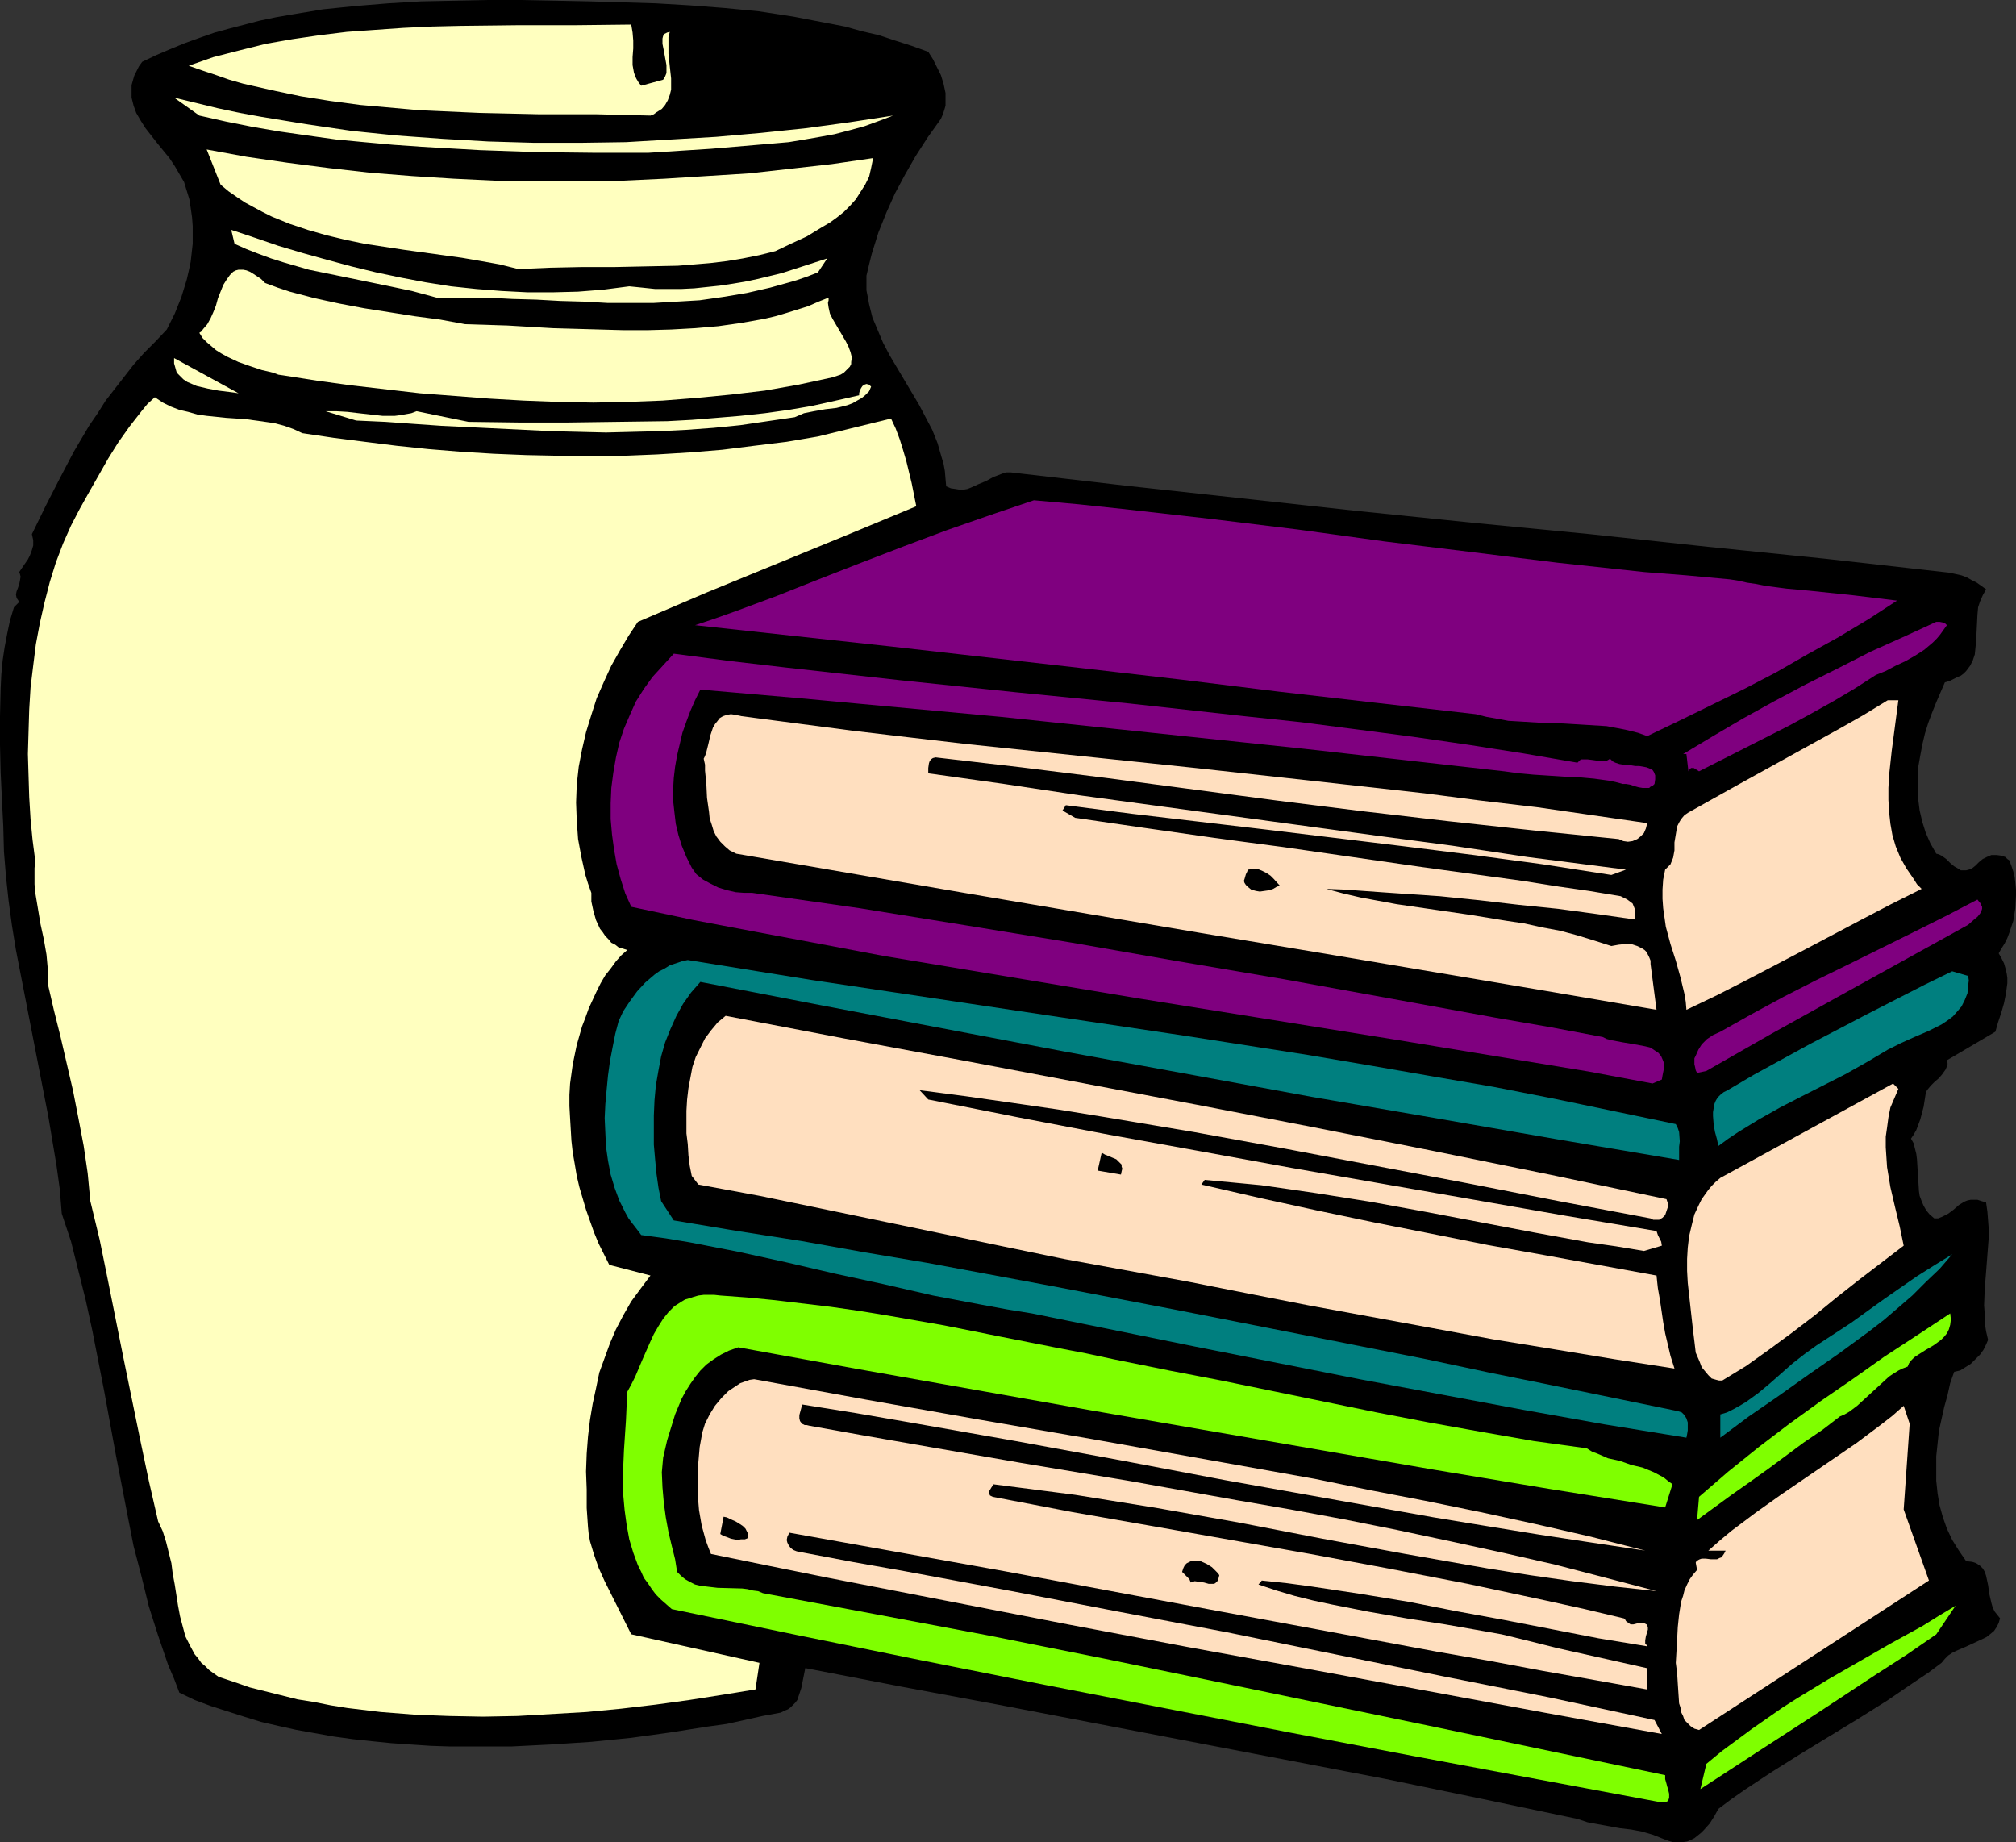 <?xml version="1.0" encoding="UTF-8" standalone="no"?>
<svg
   version="1.0"
   width="129.724mm"
   height="118.532mm"
   id="svg29"
   sodipodi:docname="Vase &amp; Books.wmf"
   xmlns:inkscape="http://www.inkscape.org/namespaces/inkscape"
   xmlns:sodipodi="http://sodipodi.sourceforge.net/DTD/sodipodi-0.dtd"
   xmlns="http://www.w3.org/2000/svg"
   xmlns:svg="http://www.w3.org/2000/svg">
  <rect width="100%" height="100%" fill="#333333" stroke="none"/>
  <sodipodi:namedview
     id="namedview29"
     pagecolor="#ffffff"
     bordercolor="#000000"
     borderopacity="0.25"
     inkscape:showpageshadow="2"
     inkscape:pageopacity="0.0"
     inkscape:pagecheckerboard="0"
     inkscape:deskcolor="#d1d1d1"
     inkscape:document-units="mm" />
  <defs
     id="defs1">
    <pattern
       id="WMFhbasepattern"
       patternUnits="userSpaceOnUse"
       width="6"
       height="6"
       x="0"
       y="0" />
  </defs>
  <path
     style="fill:#000000;fill-opacity:1;fill-rule:evenodd;stroke:none"
     d="m 225.755,12.601 1.131,1.777 0.97,1.939 0.97,1.939 0.646,2.1 0.485,2.262 v 0.969 1.131 0.969 l -0.323,1.131 -0.323,0.969 -0.485,1.131 -3.232,4.524 -2.909,4.524 -2.586,4.524 -2.424,4.524 -2.101,4.685 -1.939,4.847 -1.616,5.17 -0.646,2.585 -0.646,2.746 v 1.777 1.777 l 0.323,1.616 0.323,1.777 0.808,3.231 1.293,3.07 1.293,3.07 1.616,3.07 3.555,5.978 3.555,5.978 1.616,3.07 1.616,3.07 1.293,3.231 0.97,3.393 0.485,1.616 0.323,1.777 0.162,1.939 0.162,1.777 1.131,0.485 1.131,0.162 0.97,0.162 h 0.97 l 0.97,-0.162 0.808,-0.323 1.778,-0.808 1.939,-0.808 1.778,-0.969 2.101,-0.808 0.97,-0.323 h 1.131 l 27.957,3.231 28.118,3.07 28.118,3.07 28.442,2.908 28.28,2.746 28.603,3.07 28.603,2.908 28.765,3.231 1.454,0.162 1.454,0.323 1.454,0.323 1.293,0.485 1.131,0.646 1.293,0.646 1.131,0.808 1.131,0.808 -0.808,1.454 -0.646,1.454 -0.485,1.454 -0.162,1.777 -0.162,3.231 -0.162,3.231 -0.162,1.616 -0.162,1.616 -0.485,1.454 -0.646,1.292 -0.97,1.292 -0.646,0.646 -0.646,0.485 -0.808,0.323 -0.97,0.485 -0.97,0.485 -1.131,0.323 -2.101,4.847 -0.97,2.423 -0.97,2.585 -0.808,2.585 -0.646,2.746 -0.485,2.585 -0.485,2.746 -0.162,2.746 v 2.585 l 0.162,2.746 0.323,2.585 0.646,2.746 0.808,2.585 1.131,2.585 1.454,2.585 0.646,0.162 0.646,0.323 1.131,0.808 0.97,0.969 0.97,0.808 1.131,0.646 0.485,0.323 h 0.646 0.646 l 0.646,-0.162 0.808,-0.323 0.808,-0.646 0.808,-0.808 0.97,-0.808 0.97,-0.485 1.131,-0.485 h 1.293 l 1.131,0.162 0.97,0.323 0.485,0.485 0.485,0.323 0.485,1.292 0.485,1.454 0.323,1.292 0.162,1.454 0.162,1.616 v 1.454 l -0.162,3.07 -0.485,3.07 -0.485,1.454 -0.485,1.454 -0.485,1.292 -0.646,1.292 -0.808,1.292 -0.646,1.131 0.646,1.131 0.646,1.292 0.323,1.131 0.323,1.292 0.162,1.131 v 1.292 l -0.323,2.423 -0.485,2.423 -0.646,2.262 -0.808,2.423 -0.646,2.262 -11.797,6.947 0.162,0.646 v 0.485 l -0.485,1.131 -0.808,1.131 -0.808,0.969 -0.97,0.808 -0.97,0.969 -0.808,0.969 -0.323,0.485 -0.162,0.646 -0.485,3.07 -0.808,3.07 -0.485,1.292 -0.485,1.292 -0.646,1.131 -0.646,0.969 0.646,1.131 0.323,1.292 0.323,1.292 0.162,1.292 0.162,2.585 0.162,2.585 0.162,2.585 0.162,1.131 0.485,1.292 0.485,1.131 0.646,1.131 0.808,0.969 1.131,0.969 h 0.97 l 0.808,-0.323 1.616,-0.808 1.293,-0.969 1.293,-1.131 1.293,-0.808 0.808,-0.323 0.808,-0.162 h 0.646 0.97 l 0.97,0.323 1.131,0.323 0.323,2.262 0.162,2.1 0.162,2.1 v 2.1 l -0.323,4.2 -0.323,4.2 -0.323,4.039 -0.162,4.039 0.162,2.1 v 2.1 l 0.323,2.1 0.485,2.1 -0.485,1.131 -0.646,1.292 -0.808,1.131 -1.131,1.131 -1.131,1.131 -1.293,0.808 -1.293,0.808 -1.454,0.323 -0.97,2.746 -0.646,2.908 -0.808,2.908 -0.646,2.908 -0.646,2.908 -0.323,3.07 -0.323,3.07 v 3.07 2.908 l 0.323,3.07 0.485,2.908 0.808,2.908 0.97,2.746 1.293,2.746 1.616,2.585 1.778,2.585 1.454,0.162 0.97,0.323 0.97,0.646 0.646,0.646 0.485,0.808 0.323,0.969 0.485,2.262 0.323,2.262 0.485,2.1 0.323,1.131 0.485,0.969 0.646,0.808 0.646,0.808 -0.323,1.131 -0.485,0.969 -0.646,0.969 -0.97,0.808 -0.808,0.646 -0.97,0.485 -2.101,0.969 -2.101,0.969 -2.262,0.969 -0.97,0.485 -0.97,0.646 -0.808,0.808 -0.808,0.969 -3.232,2.423 -3.394,2.262 -6.626,4.524 -6.949,4.362 -14.059,8.563 -6.949,4.362 -6.626,4.362 -3.232,2.262 -3.232,2.423 -0.97,1.777 -1.131,1.777 -1.454,1.616 -0.646,0.646 -0.808,0.646 -0.808,0.646 -0.97,0.485 -0.808,0.323 -1.131,0.162 h -1.131 -1.131 l -1.131,-0.323 -1.293,-0.485 -2.424,-0.969 -2.747,-0.808 -2.586,-0.485 -2.747,-0.323 -5.333,-0.969 -2.586,-0.485 -2.424,-0.808 -23.109,-4.847 -23.432,-4.847 -23.594,-4.524 -23.594,-4.524 -23.594,-4.524 -23.594,-4.524 -23.432,-4.362 -23.432,-4.524 -0.323,1.616 -0.646,3.231 -0.485,1.454 -0.485,1.454 -0.485,0.646 -0.485,0.485 -0.646,0.646 -0.646,0.485 -0.808,0.323 -0.97,0.485 -4.363,0.808 -4.363,0.969 -4.363,0.969 -4.686,0.646 -9.211,1.454 -9.373,1.292 -9.696,0.969 -9.858,0.646 -9.696,0.485 h -9.858 -4.848 l -4.848,-0.162 -4.848,-0.323 -4.686,-0.323 -4.848,-0.485 -4.525,-0.485 -4.686,-0.646 -4.525,-0.808 -4.525,-0.808 -4.363,-0.969 -4.202,-0.969 -4.202,-1.292 -4.04,-1.292 -4.04,-1.292 -3.878,-1.454 -3.717,-1.777 -1.293,-3.393 -1.454,-3.393 -2.424,-7.109 -2.262,-7.109 -1.778,-7.27 -1.939,-7.432 -1.454,-7.432 -2.909,-15.025 -2.747,-15.025 -1.454,-7.432 -1.454,-7.432 -1.616,-7.432 -1.778,-7.108 -1.778,-7.109 -2.262,-6.785 -0.485,-5.978 -0.808,-5.816 -0.97,-5.816 -0.97,-5.816 -2.262,-11.632 -2.262,-11.632 -2.262,-11.632 -1.131,-5.816 -0.97,-5.978 -0.808,-5.978 -0.646,-5.978 -0.485,-5.978 -0.162,-6.139 L 0.485,194.676 0.323,191.283 0.162,187.891 0,181.105 v -6.947 l 0.162,-6.785 0.162,-3.393 0.323,-3.393 0.485,-3.231 0.646,-3.393 0.646,-3.07 0.97,-3.231 1.293,-1.292 -0.323,-0.485 -0.323,-0.485 -0.162,-0.808 0.162,-0.808 0.323,-0.808 0.323,-0.969 0.162,-0.808 0.162,-0.969 -0.162,-0.646 -0.162,-0.485 0.646,-0.969 1.454,-2.1 0.485,-0.969 0.485,-1.292 0.323,-1.131 v -1.292 l -0.323,-1.454 3.394,-6.947 3.394,-6.624 3.394,-6.462 3.717,-6.301 2.101,-3.07 1.939,-3.07 2.262,-2.908 2.262,-2.908 2.262,-2.908 2.586,-2.908 2.747,-2.746 2.747,-2.908 1.939,-3.877 1.616,-4.039 0.646,-2.1 0.646,-2.1 0.485,-2.1 0.485,-2.262 0.485,-4.362 v -2.1 -2.262 l -0.162,-2.1 -0.323,-2.262 -0.323,-2.1 -0.646,-2.1 -0.646,-2.1 -1.131,-1.939 -1.131,-1.939 -1.293,-1.939 -1.454,-1.777 -1.454,-1.777 -2.909,-3.716 -1.131,-1.777 -1.131,-1.939 -0.646,-1.777 -0.485,-1.939 v -1.131 -0.969 -0.969 l 0.323,-1.131 0.323,-1.131 0.485,-0.969 0.646,-1.292 0.808,-1.131 3.394,-1.616 3.394,-1.454 3.555,-1.454 3.555,-1.292 3.717,-1.292 3.555,-0.969 3.717,-0.969 3.717,-0.969 3.878,-0.808 3.717,-0.646 7.757,-1.292 7.918,-0.808 7.918,-0.646 8.08,-0.485 8.08,-0.162 L 118.776,0 h 8.08 l 16.322,0.323 16.322,0.485 8.242,0.485 8.403,0.646 8.403,0.808 8.403,1.292 8.403,1.616 4.202,0.808 4.04,1.131 4.202,0.969 3.878,1.292 4.04,1.292 z"
     id="path1" />
  <path
     style="fill:#ffffbf;fill-opacity:1;fill-rule:evenodd;stroke:none"
     d="m 153.52,5.978 0.162,0.969 0.162,0.969 0.162,1.939 v 1.939 l -0.162,2.1 v 1.939 l 0.323,1.777 0.323,0.969 0.323,0.646 0.485,0.808 0.646,0.808 5.333,-1.454 0.485,-0.808 0.323,-0.808 v -0.969 -0.969 l -0.323,-1.777 -0.323,-1.777 -0.323,-1.616 V 10.017 9.37 l 0.162,-0.646 0.323,-0.485 0.646,-0.323 0.646,-0.162 -0.323,1.292 v 1.292 1.454 1.292 l 0.323,3.07 0.323,2.908 v 1.454 1.292 l -0.323,1.292 -0.485,1.292 -0.646,1.131 -0.808,0.969 -1.293,0.808 -0.646,0.485 -0.808,0.323 -6.626,-0.162 -6.626,-0.162 h -6.949 -6.949 l -7.11,-0.162 -7.272,-0.162 -7.272,-0.323 -7.272,-0.323 -7.272,-0.646 -7.272,-0.646 -7.272,-0.969 -7.11,-1.131 -6.949,-1.454 -7.11,-1.616 -3.394,-0.969 -3.232,-1.131 -3.394,-1.131 -3.232,-1.131 5.979,-2.1 6.302,-1.616 6.464,-1.616 6.464,-1.131 6.626,-0.969 6.626,-0.808 6.787,-0.485 6.949,-0.485 6.787,-0.323 6.949,-0.162 13.898,-0.162 h 13.898 z"
     id="path2" />
  <path
     style="fill:#ffffbf;fill-opacity:1;fill-rule:evenodd;stroke:none"
     d="m 217.19,28.111 -3.394,1.292 -3.555,1.292 -3.555,0.969 -3.717,0.969 -3.555,0.646 -3.717,0.646 -3.878,0.646 -3.717,0.323 -7.595,0.646 -7.595,0.646 -7.595,0.485 -7.595,0.485 h -6.626 -6.787 l -13.736,-0.162 -13.898,-0.485 -14.059,-0.808 -6.949,-0.485 -7.11,-0.646 -6.787,-0.646 -6.949,-0.969 -6.787,-0.969 -6.626,-1.131 -6.464,-1.292 -6.464,-1.454 -6.141,-4.362 5.333,1.292 5.333,1.292 5.333,1.131 5.333,0.969 10.827,1.777 10.989,1.616 10.989,1.131 11.15,0.808 11.15,0.646 11.15,0.323 h 11.15 l 11.15,-0.162 10.989,-0.646 10.989,-0.646 10.989,-0.969 10.827,-1.131 10.666,-1.454 z"
     id="path3" />
  <path
     style="fill:#ffffbf;fill-opacity:1;fill-rule:evenodd;stroke:none"
     d="m 212.342,38.451 -0.485,2.423 -0.485,2.1 -0.97,1.939 -1.131,1.777 -1.131,1.777 -1.454,1.616 -1.454,1.454 -1.616,1.292 -1.778,1.292 -1.939,1.131 -3.717,2.262 -3.878,1.777 -3.717,1.777 -3.878,0.969 -4.04,0.808 -3.878,0.646 -4.04,0.485 -3.878,0.323 -4.04,0.323 -7.918,0.162 -7.757,0.162 h -7.918 l -7.595,0.162 -7.595,0.323 -4.525,-1.131 -4.525,-0.808 -4.686,-0.808 -4.686,-0.646 -4.686,-0.646 -4.686,-0.646 -9.534,-1.454 -4.686,-0.969 -4.686,-1.131 -4.525,-1.292 -4.363,-1.454 -4.363,-1.777 -2.262,-1.131 -2.101,-1.131 -2.101,-1.131 -1.939,-1.292 -2.101,-1.454 -1.939,-1.616 -3.394,-8.563 9.696,1.777 10.019,1.454 10.019,1.292 10.019,1.131 10.181,0.808 10.181,0.646 10.181,0.485 10.181,0.162 h 10.342 l 10.181,-0.162 10.342,-0.485 10.181,-0.646 10.342,-0.646 10.181,-1.131 10.019,-1.131 z"
     id="path4" />
  <path
     style="fill:#ffffbf;fill-opacity:1;fill-rule:evenodd;stroke:none"
     d="m 153.035,69.631 3.232,0.323 3.07,0.323 h 3.232 3.07 l 3.232,-0.162 3.07,-0.323 3.07,-0.323 3.232,-0.485 2.909,-0.485 3.07,-0.646 5.979,-1.454 5.494,-1.777 5.494,-1.777 -2.262,3.393 -2.909,1.131 -2.909,0.969 -2.909,0.808 -2.909,0.808 -5.656,1.292 -5.818,0.969 -5.656,0.808 -5.494,0.323 -5.656,0.323 h -5.656 -5.656 l -5.656,-0.323 -5.818,-0.162 -5.818,-0.323 -5.818,-0.162 -5.979,-0.323 h -6.141 -6.302 l -5.979,-1.616 -6.141,-1.292 -6.302,-1.292 -6.302,-1.292 -6.302,-1.292 -6.141,-1.777 -3.07,-0.969 -3.07,-1.131 -2.909,-1.131 -2.909,-1.292 -0.808,-3.393 5.818,1.939 5.656,1.939 5.979,1.777 5.818,1.616 5.979,1.616 5.979,1.454 6.141,1.292 5.979,1.131 6.141,0.969 6.141,0.646 6.141,0.485 6.302,0.323 h 6.141 l 6.141,-0.162 6.141,-0.485 z"
     id="path5" />
  <path
     style="fill:#ffffbf;fill-opacity:1;fill-rule:evenodd;stroke:none"
     d="m 113.12,78.84 5.171,0.162 5.171,0.162 5.494,0.323 5.494,0.323 11.474,0.323 5.818,0.162 h 5.656 l 5.818,-0.162 5.818,-0.323 5.656,-0.485 5.656,-0.808 5.494,-0.969 2.747,-0.646 2.747,-0.808 2.586,-0.808 2.586,-0.808 2.586,-1.131 2.424,-0.969 v 0.646 l -0.162,0.646 0.162,1.131 0.323,1.454 0.646,1.292 1.616,2.746 1.616,2.746 0.646,1.292 0.485,1.292 0.323,1.292 -0.162,1.131 v 0.485 l -0.323,0.646 -0.485,0.485 -0.485,0.485 -0.485,0.485 -0.808,0.485 -0.97,0.323 -0.97,0.323 -8.242,1.777 -8.242,1.454 -8.242,0.969 -8.403,0.808 -8.242,0.646 -8.403,0.323 -8.403,0.162 -8.565,-0.162 -8.403,-0.323 -8.403,-0.485 -8.403,-0.646 -8.403,-0.646 -8.403,-0.969 -8.403,-0.969 -8.242,-1.131 -8.242,-1.292 -1.131,-0.162 -1.293,-0.485 -2.747,-0.646 -2.909,-0.969 -2.747,-0.969 -2.747,-1.292 -1.454,-0.808 -1.293,-0.808 -1.131,-0.969 -1.131,-0.969 -0.97,-0.969 -0.808,-1.292 0.485,-0.323 0.485,-0.646 0.97,-1.131 0.808,-1.454 0.646,-1.454 0.646,-1.616 0.485,-1.777 0.646,-1.616 0.646,-1.616 0.808,-1.292 0.808,-1.131 0.485,-0.485 0.323,-0.323 0.646,-0.323 0.646,-0.162 h 0.485 0.646 l 0.808,0.162 0.808,0.323 0.808,0.485 0.97,0.646 0.97,0.646 0.97,0.969 3.07,1.131 2.909,0.969 6.141,1.616 5.979,1.292 5.979,1.131 12.282,1.939 6.141,0.808 z"
     id="path6" />
  <path
     style="fill:#ffffbf;fill-opacity:1;fill-rule:evenodd;stroke:none"
     d="M 58.014,95.642 57.045,95.48 55.752,95.318 53.166,94.995 50.581,94.511 47.834,93.864 46.702,93.38 45.571,92.895 44.602,92.249 43.794,91.441 l -0.808,-0.808 -0.323,-1.131 -0.323,-1.131 v -1.292 z"
     id="path7" />
  <path
     style="fill:#ffffbf;fill-opacity:1;fill-rule:evenodd;stroke:none"
     d="m 211.857,94.026 -0.485,1.131 -0.97,0.969 -0.808,0.646 -1.131,0.646 -1.131,0.646 -1.293,0.485 -2.586,0.646 -2.747,0.323 -2.747,0.485 -2.424,0.485 -1.131,0.485 -1.131,0.485 -6.626,0.969 -6.626,0.969 -6.464,0.646 -6.626,0.485 -6.464,0.323 -6.626,0.162 -6.464,0.162 -6.626,-0.162 -6.626,-0.162 -6.626,-0.323 -13.251,-0.646 -6.787,-0.323 -6.949,-0.485 -6.787,-0.485 -7.11,-0.323 -7.434,-2.262 h 2.586 l 2.747,0.162 2.747,0.323 2.909,0.323 2.909,0.323 h 2.909 l 1.293,-0.162 2.747,-0.485 1.293,-0.485 12.605,2.585 12.12,0.162 h 12.12 l 11.958,-0.162 12.12,-0.162 5.979,-0.323 5.979,-0.485 5.818,-0.485 5.979,-0.646 5.818,-0.808 5.656,-0.969 5.818,-1.292 5.656,-1.292 v -0.485 l 0.162,-0.646 0.323,-0.646 0.323,-0.485 0.485,-0.323 0.485,-0.162 0.646,0.162 0.162,0.162 z"
     id="path8" />
  <path
     style="fill:#ffffbf;fill-opacity:1;fill-rule:evenodd;stroke:none"
     d="m 73.528,105.335 7.595,1.131 7.595,0.969 7.757,0.969 7.757,0.808 7.918,0.646 7.918,0.485 7.918,0.323 7.918,0.162 h 8.08 7.918 l 7.918,-0.323 7.918,-0.485 7.918,-0.646 7.757,-0.969 7.918,-0.969 7.595,-1.292 17.776,-4.362 1.131,2.423 0.97,2.585 0.808,2.585 0.808,2.746 1.293,5.331 1.131,5.654 -17.13,7.109 -16.968,6.947 -16.968,6.947 -16.645,7.109 -2.262,3.393 -2.101,3.554 -2.101,3.716 -1.778,3.877 -1.778,4.039 -1.293,4.039 -1.293,4.2 -0.97,4.2 -0.808,4.2 -0.485,4.362 -0.162,4.362 0.162,4.362 0.323,4.524 0.808,4.362 0.97,4.362 0.646,2.1 0.808,2.262 v 2.1 l 0.485,2.262 0.646,2.262 0.97,2.1 0.646,0.808 0.646,0.969 0.808,0.808 0.646,0.808 0.97,0.485 0.808,0.646 1.131,0.323 0.97,0.323 -1.454,1.292 -1.293,1.454 -1.293,1.777 -1.293,1.616 -1.131,1.939 -0.97,1.939 -0.97,2.1 -0.97,2.1 -0.808,2.262 -0.808,2.1 -1.293,4.524 -0.97,4.685 -0.646,4.685 -0.162,2.746 v 2.746 l 0.162,2.908 0.162,2.746 0.162,2.746 0.323,2.908 0.485,2.746 0.485,2.908 0.646,2.746 0.808,2.746 0.808,2.746 0.97,2.746 0.97,2.746 1.131,2.746 1.293,2.585 1.293,2.585 10.019,2.585 -2.424,3.231 -2.262,3.07 -1.939,3.393 -1.778,3.393 -1.454,3.393 -1.293,3.554 -1.293,3.554 -0.808,3.877 -0.808,3.716 -0.646,3.877 -0.485,4.039 -0.323,4.2 -0.162,4.362 0.162,4.362 v 4.524 l 0.323,4.685 0.162,1.616 0.323,1.777 0.97,3.231 1.131,3.231 1.454,3.231 3.232,6.462 3.232,6.462 31.189,6.947 -0.97,6.462 -7.918,1.292 -8.242,1.292 -8.242,1.131 -8.242,0.969 -8.403,0.808 -8.403,0.485 -8.403,0.485 -8.403,0.162 -8.403,-0.162 -8.242,-0.323 -8.242,-0.646 -8.08,-0.969 -4.04,-0.646 -4.04,-0.808 -4.04,-0.646 -3.878,-0.969 -3.878,-0.969 -3.878,-0.969 -3.717,-1.292 -3.878,-1.292 -1.131,-0.808 -1.131,-0.808 -0.97,-0.969 -0.97,-0.808 -0.808,-1.131 -0.808,-0.969 -1.131,-2.1 -1.131,-2.262 -0.646,-2.423 -0.646,-2.423 -0.485,-2.585 -0.808,-5.17 -0.485,-2.585 -0.323,-2.585 -0.646,-2.585 -0.646,-2.585 -0.808,-2.585 -1.131,-2.423 -2.262,-9.855 -2.101,-10.017 -4.04,-19.71 -1.939,-9.693 -1.939,-9.693 -1.939,-9.532 -2.262,-9.37 -0.646,-6.785 -0.97,-6.624 -1.293,-6.785 -1.293,-6.624 -3.07,-13.248 -1.616,-6.462 -1.454,-6.301 v -1.777 -1.777 l -0.162,-1.777 -0.162,-1.777 -0.646,-3.716 -0.808,-3.716 -0.646,-3.877 -0.646,-3.877 -0.162,-1.939 v -1.777 -2.1 l 0.162,-1.939 -0.646,-5.008 -0.485,-5.008 -0.323,-5.331 -0.162,-5.17 -0.162,-5.331 0.162,-5.493 0.162,-5.331 0.323,-5.331 0.646,-5.331 0.646,-5.17 0.97,-5.17 1.131,-5.008 1.293,-5.008 1.454,-4.685 1.778,-4.685 1.939,-4.362 2.101,-4.039 2.262,-4.039 4.686,-8.239 2.424,-3.877 2.747,-3.877 2.909,-3.716 1.454,-1.777 1.778,-1.616 1.939,1.292 1.939,0.969 2.101,0.808 2.101,0.485 2.262,0.646 2.262,0.323 4.686,0.485 4.848,0.323 4.686,0.646 2.262,0.323 2.424,0.646 2.262,0.808 z"
     id="path9" />
  <path
     style="fill:#7f007f;fill-opacity:1;fill-rule:evenodd;stroke:none"
     d="m 420.644,140.877 2.101,0.323 2.101,0.485 2.262,0.323 2.424,0.485 5.01,0.646 5.333,0.485 10.827,1.131 5.333,0.646 5.333,0.646 -6.949,4.524 -7.272,4.362 -7.595,4.2 -7.595,4.362 -7.757,4.039 -7.918,3.877 -7.918,3.877 -7.757,3.716 -2.262,-0.808 -2.586,-0.646 -2.424,-0.485 -2.586,-0.485 -5.171,-0.323 -5.333,-0.323 -5.333,-0.162 -5.333,-0.323 -2.747,-0.162 -2.586,-0.485 -2.747,-0.485 -2.586,-0.646 -24.078,-2.746 -23.917,-2.746 -23.594,-2.908 -23.755,-2.746 -47.026,-5.331 -23.755,-2.585 -23.755,-2.585 4.848,-1.616 5.01,-1.777 10.019,-3.716 10.181,-4.039 10.342,-4.039 10.504,-4.039 10.342,-3.877 10.666,-3.716 10.504,-3.554 10.827,0.969 10.666,1.131 21.493,2.423 21.17,2.585 21.17,2.908 21.17,2.585 20.846,2.585 10.504,1.131 10.504,1.131 10.342,0.808 z"
     id="path10" />
  <path
     style="fill:#7f007f;fill-opacity:1;fill-rule:evenodd;stroke:none"
     d="m 473.487,152.025 -0.808,1.131 -0.808,1.131 -0.808,0.969 -0.97,0.969 -2.101,1.777 -2.262,1.454 -2.262,1.292 -2.424,1.131 -2.424,1.292 -2.424,0.969 -5.01,3.231 -5.171,3.07 -5.494,3.07 -5.333,2.908 -11.15,5.654 -10.827,5.493 -1.293,-0.808 h -0.323 -0.323 l -0.323,0.323 -0.323,0.485 -0.485,-4.2 h -0.808 l 7.272,-4.362 7.434,-4.362 7.595,-4.2 7.595,-4.039 7.757,-3.877 7.918,-4.039 7.918,-3.554 8.08,-3.716 h 0.808 l 0.808,0.162 0.485,0.162 z"
     id="path11" />
  <path
     style="fill:#7f007f;fill-opacity:1;fill-rule:evenodd;stroke:none"
     d="m 383.638,185.467 0.323,-0.323 0.323,-0.323 0.323,-0.162 h 0.485 0.97 l 1.293,0.162 1.131,0.162 1.293,0.162 0.97,-0.162 0.323,-0.162 0.485,-0.323 0.646,0.646 0.646,0.323 0.97,0.323 0.97,0.162 1.939,0.162 0.97,0.162 h 0.97 l 0.97,0.162 0.808,0.162 0.808,0.323 0.646,0.323 0.323,0.485 0.323,0.808 v 0.969 l -0.162,1.131 -0.485,0.485 -0.485,0.162 -0.323,0.323 h -0.646 -0.97 l -0.97,-0.162 -1.131,-0.323 -0.97,-0.323 -0.97,-0.162 h -0.808 l -1.778,-0.485 -1.616,-0.323 -3.555,-0.485 -3.555,-0.323 -3.717,-0.162 -7.434,-0.485 -3.555,-0.323 -3.555,-0.485 -48.803,-5.493 -49.126,-5.17 -24.563,-2.585 -24.402,-2.262 -24.402,-2.262 -24.24,-2.1 -1.293,2.585 -1.131,2.585 -0.97,2.585 -0.97,2.746 -0.646,2.746 -0.646,2.746 -0.485,2.746 -0.323,2.746 -0.162,2.746 v 2.746 l 0.323,2.908 0.323,2.746 0.646,2.746 0.808,2.585 1.131,2.746 1.293,2.585 1.131,1.616 1.616,1.292 1.778,0.969 1.939,0.969 2.101,0.646 2.101,0.485 2.101,0.162 h 1.939 l 26.018,3.716 26.018,4.2 25.694,4.2 25.856,4.524 25.694,4.362 25.856,4.685 25.694,4.685 13.09,2.262 12.928,2.423 0.97,0.485 1.293,0.323 2.586,0.485 2.909,0.485 2.586,0.485 1.293,0.323 0.97,0.646 0.97,0.646 0.646,0.808 0.485,1.131 0.162,0.485 v 0.808 0.646 l -0.162,0.808 -0.162,0.808 -0.162,0.969 -2.262,0.969 -15.514,-2.908 -15.675,-2.585 -31.35,-5.17 -31.189,-5.008 -31.189,-5.008 -31.027,-5.17 -31.027,-5.17 -15.352,-2.908 -15.514,-2.908 -15.352,-2.908 -15.19,-3.231 -1.454,-3.231 -1.131,-3.554 -0.97,-3.554 -0.646,-3.716 -0.485,-3.554 -0.323,-3.716 v -3.877 l 0.162,-3.716 0.485,-3.716 0.646,-3.716 0.808,-3.554 1.131,-3.393 1.454,-3.393 1.454,-3.231 1.939,-3.07 2.101,-2.908 5.171,-5.654 13.574,1.777 13.898,1.616 27.634,3.07 27.957,2.908 27.795,2.746 27.795,3.07 13.736,1.454 13.736,1.777 13.574,1.777 13.413,1.939 13.413,2.1 z"
     id="path12" />
  <path
     style="fill:#ffdfbf;fill-opacity:1;fill-rule:evenodd;stroke:none"
     d="m 461.691,170.281 -0.808,6.139 -0.808,6.139 -0.646,5.978 -0.162,3.07 v 2.908 l 0.162,2.908 0.323,2.908 0.485,2.746 0.808,2.746 1.131,2.746 1.454,2.585 1.778,2.585 0.808,1.292 1.131,1.131 -7.434,3.716 -7.11,3.716 -14.059,7.432 -6.787,3.554 -7.11,3.716 -7.272,3.716 -7.434,3.554 -0.162,-1.939 -0.323,-1.939 -0.97,-4.039 -1.131,-4.039 -1.293,-4.039 -1.131,-4.2 -0.323,-2.262 -0.323,-2.262 -0.162,-2.262 v -2.262 l 0.162,-2.423 0.485,-2.423 0.646,-0.646 0.646,-0.646 0.323,-0.808 0.323,-0.808 0.323,-1.777 v -1.939 l 0.323,-1.939 0.162,-0.969 0.162,-0.969 0.485,-0.969 0.485,-0.808 0.808,-0.969 0.97,-0.646 12.12,-6.785 12.282,-6.785 12.282,-6.785 5.979,-3.393 5.818,-3.554 z"
     id="path13" />
  <path
     style="fill:#ffdfbf;fill-opacity:1;fill-rule:evenodd;stroke:none"
     d="m 400.606,200.169 -0.323,1.292 -0.485,1.131 -0.808,0.808 -0.808,0.646 -1.131,0.485 -1.131,0.162 -1.131,-0.162 -1.131,-0.485 -20.685,-2.1 -20.846,-2.262 -20.846,-2.423 -20.685,-2.585 -41.531,-5.493 -20.685,-2.585 -20.846,-2.423 -0.646,0.162 -0.485,0.323 -0.323,0.485 -0.162,0.485 -0.162,1.131 v 1.292 l 18.422,2.585 18.261,2.746 72.558,9.855 18.261,2.423 18.261,2.746 23.917,3.07 -3.555,1.292 -16.645,-2.585 -16.806,-2.262 -16.806,-2.1 -33.29,-4.039 -16.483,-1.939 -16.483,-1.939 -16.16,-2.1 -0.808,1.292 3.07,1.777 16.645,2.423 16.968,2.423 8.403,1.131 8.565,1.131 16.806,2.423 16.806,2.423 16.483,2.262 8.242,1.131 8.08,1.292 7.918,1.131 7.757,1.292 1.616,0.808 0.646,0.485 0.646,0.485 0.323,0.808 0.323,0.808 v 0.969 l -0.162,1.292 -9.05,-1.292 -9.534,-1.292 -9.534,-0.969 -9.696,-1.131 -9.534,-0.969 -9.534,-0.646 -4.686,-0.323 -4.525,-0.323 -4.525,-0.323 -4.363,-0.162 4.202,1.131 4.202,0.969 4.363,0.808 4.363,0.808 8.888,1.292 8.888,1.292 8.888,1.454 4.363,0.646 4.363,0.969 4.363,0.808 4.202,1.131 4.202,1.292 4.04,1.292 1.778,-0.323 1.616,-0.162 h 1.454 l 1.454,0.485 1.293,0.646 0.485,0.323 0.485,0.485 0.323,0.646 0.323,0.646 0.323,0.808 v 0.808 l 1.454,11.147 -27.472,-4.685 -27.795,-4.685 -27.795,-4.685 -28.118,-4.685 -56.237,-9.532 -56.398,-9.693 -1.616,-0.808 -1.131,-0.969 -1.131,-1.131 -0.97,-1.292 -0.646,-1.292 -0.485,-1.616 -0.485,-1.454 -0.162,-1.616 -0.485,-3.393 -0.162,-3.393 -0.323,-3.231 v -1.454 l -0.323,-1.454 0.323,-0.646 0.323,-0.969 0.485,-1.939 0.485,-2.1 0.646,-1.939 0.485,-0.808 0.646,-0.808 0.485,-0.646 0.808,-0.485 0.97,-0.323 0.97,-0.162 1.131,0.162 1.454,0.323 13.574,1.777 13.574,1.777 13.736,1.616 13.898,1.616 27.795,2.908 13.898,1.454 13.898,1.454 27.957,3.07 27.634,3.07 13.736,1.777 13.736,1.616 13.413,1.939 z"
     id="path14" />
  <path
     style="fill:#000000;fill-opacity:1;fill-rule:evenodd;stroke:none"
     d="m 311.241,215.355 -0.808,0.323 -0.808,0.485 -0.97,0.323 -1.131,0.162 -1.131,0.162 -0.97,-0.162 -1.131,-0.323 -0.808,-0.646 -0.485,-0.485 -0.323,-0.485 -0.162,-0.485 0.162,-0.485 0.323,-1.131 0.323,-0.646 0.162,-0.485 1.293,-0.162 h 1.131 l 1.131,0.485 0.97,0.485 0.97,0.646 0.808,0.808 z"
     id="path15" />
  <path
     style="fill:#7f007f;fill-opacity:1;fill-rule:evenodd;stroke:none"
     d="m 478.659,224.887 -31.835,17.61 -15.998,8.886 -15.837,9.047 -2.262,0.485 -0.323,-0.646 -0.162,-0.808 -0.162,-0.646 v -0.646 -0.808 l 0.323,-0.646 0.646,-1.454 0.808,-1.292 1.293,-1.292 1.454,-0.969 1.778,-0.808 7.757,-4.362 7.757,-4.2 7.918,-4.039 7.918,-3.877 15.675,-7.755 7.757,-3.877 7.757,-4.039 0.485,0.646 0.323,0.323 0.162,0.485 0.162,0.323 v 0.485 l -0.162,0.485 -0.323,0.646 -0.646,0.808 -0.808,0.646 z"
     id="path16" />
  <path
     style="fill:#007f7f;fill-opacity:1;fill-rule:evenodd;stroke:none"
     d="m 407.555,273.354 0.485,0.969 0.323,0.969 0.162,2.262 -0.162,1.292 v 1.131 1.131 0.969 l -29.573,-5.008 -29.734,-5.17 -30.058,-5.17 -29.896,-5.493 -30.058,-5.493 -29.734,-5.654 -29.734,-5.654 -29.25,-5.654 -2.262,2.585 -1.939,2.746 -1.616,2.908 -1.454,3.231 -1.293,3.231 -0.97,3.393 -0.646,3.393 -0.646,3.716 -0.323,3.554 -0.162,3.716 v 3.554 3.554 l 0.323,3.716 0.323,3.393 0.485,3.393 0.646,3.231 v 0 l 3.07,4.685 15.514,2.585 15.514,2.423 15.352,2.746 15.352,2.585 30.381,5.654 30.381,5.816 30.381,5.978 30.219,5.978 15.19,3.231 15.19,3.07 30.704,6.301 0.485,0.162 0.485,0.162 0.646,0.646 0.485,0.808 0.323,0.969 v 0.808 1.131 l -0.162,0.969 -0.162,0.808 -19.877,-3.231 -19.877,-3.554 -19.877,-3.716 -19.877,-3.716 -39.915,-7.916 -39.754,-8.078 -5.979,-0.969 -6.141,-1.131 -11.958,-2.262 -11.958,-2.746 -11.958,-2.585 -11.797,-2.746 -11.797,-2.585 -11.635,-2.262 -5.818,-0.969 -5.979,-0.808 -0.97,-1.292 -1.131,-1.454 -0.97,-1.292 -0.808,-1.454 -1.454,-2.908 -1.131,-3.07 -0.97,-3.231 -0.646,-3.393 -0.485,-3.393 -0.162,-3.393 -0.162,-3.554 0.162,-3.393 0.323,-3.554 0.323,-3.393 0.485,-3.554 0.646,-3.393 0.646,-3.231 0.808,-3.07 1.131,-2.423 1.616,-2.423 1.778,-2.423 1.939,-2.1 1.131,-0.969 1.131,-0.969 1.131,-0.808 1.293,-0.646 1.293,-0.808 1.454,-0.485 1.454,-0.485 1.454,-0.323 30.058,4.847 30.219,4.524 30.219,4.524 30.381,4.524 30.058,4.685 15.19,2.585 14.867,2.585 15.029,2.585 14.867,2.908 14.706,3.07 z"
     id="path17" />
  <path
     style="fill:#007f7f;fill-opacity:1;fill-rule:evenodd;stroke:none"
     d="m 478.659,237.327 0.162,1.131 -0.162,1.131 -0.162,1.939 -0.646,1.616 -0.808,1.616 -0.97,1.131 -1.131,1.292 -1.293,0.969 -1.454,0.969 -1.616,0.808 -1.616,0.808 -3.394,1.454 -3.232,1.454 -1.616,0.808 -1.616,0.808 -5.171,3.07 -5.171,2.908 -10.504,5.331 -5.333,2.746 -5.171,2.908 -5.01,3.07 -2.424,1.616 -2.424,1.777 -0.162,-0.808 -0.162,-0.808 -0.485,-1.777 -0.323,-1.777 -0.162,-2.1 v -0.969 l 0.162,-0.969 0.162,-0.969 0.323,-0.808 0.485,-0.808 0.646,-0.646 0.808,-0.646 0.97,-0.485 6.302,-3.716 6.787,-3.716 6.787,-3.716 7.11,-3.716 7.11,-3.716 6.949,-3.554 6.949,-3.554 6.626,-3.231 z"
     id="path18" />
  <path
     style="fill:#ffdfbf;fill-opacity:1;fill-rule:evenodd;stroke:none"
     d="m 405.292,291.61 0.323,0.969 v 0.969 l -0.323,0.969 -0.323,0.969 -0.646,0.646 -0.808,0.485 h -0.485 -0.485 -0.485 l -0.646,-0.323 -22.301,-4.2 -22.301,-4.362 -22.139,-4.2 -22.139,-4.2 -22.139,-4.039 -22.139,-3.716 -10.989,-1.777 -11.15,-1.616 -11.312,-1.616 -11.15,-1.454 2.101,2.262 21.978,4.362 21.978,4.2 22.301,4.039 22.139,4.039 44.44,7.755 22.139,3.877 22.139,3.716 0.323,0.969 0.808,1.616 0.162,0.969 -4.363,1.292 -6.787,-1.131 -6.787,-0.969 -13.251,-2.423 -26.341,-5.008 -13.251,-2.423 -13.251,-2.1 -6.626,-0.969 -6.787,-0.969 -6.787,-0.646 -6.949,-0.646 -0.808,1.131 14.059,3.231 14.059,3.07 13.898,2.908 13.898,2.746 13.736,2.746 13.574,2.423 27.472,5.008 0.162,1.616 0.162,1.454 0.485,2.746 0.808,5.493 0.485,2.746 0.646,2.746 0.646,2.746 0.97,3.07 -14.544,-2.262 -14.706,-2.423 -14.867,-2.423 -14.867,-2.746 -29.896,-5.493 -14.867,-2.908 -14.706,-2.908 -15.029,-2.746 -15.029,-2.746 -14.867,-3.07 -14.706,-3.07 -29.573,-6.139 -14.867,-3.07 -14.867,-2.746 -1.616,-2.1 -0.485,-2.423 -0.323,-2.585 -0.162,-2.746 -0.323,-2.585 v -2.746 -2.746 l 0.162,-2.746 0.323,-2.746 0.485,-2.585 0.485,-2.585 0.808,-2.423 1.131,-2.262 1.131,-2.262 1.454,-1.939 1.616,-1.939 1.939,-1.616 28.765,5.493 28.765,5.331 57.206,10.824 28.442,5.493 28.603,5.654 28.603,5.816 z"
     id="path19" />
  <path
     style="fill:#ffdfbf;fill-opacity:1;fill-rule:evenodd;stroke:none"
     d="m 461.691,264.792 -0.97,2.262 -0.97,2.262 -0.485,2.423 -0.323,2.423 -0.323,2.262 v 2.585 l 0.162,2.423 0.162,2.423 0.808,4.847 1.131,4.847 1.131,4.685 0.97,4.685 -5.494,4.2 -5.494,4.2 -5.333,4.2 -5.333,4.362 -5.494,4.2 -5.494,4.039 -5.656,4.039 -5.818,3.554 h -0.808 l -0.646,-0.162 -1.131,-0.323 -0.808,-0.808 -0.808,-0.969 -0.808,-0.969 -0.485,-1.292 -0.485,-1.131 -0.485,-1.131 -0.323,-2.746 -0.323,-2.585 -0.646,-5.816 -0.646,-5.816 -0.162,-2.908 v -2.908 l 0.162,-2.746 0.323,-2.746 0.646,-2.746 0.646,-2.585 1.131,-2.423 0.646,-1.292 0.808,-1.131 0.808,-1.131 0.808,-0.969 0.97,-0.969 1.131,-0.969 42.016,-22.941 z"
     id="path20" />
  <path
     style="fill:#000000;fill-opacity:1;fill-rule:evenodd;stroke:none"
     d="m 272.619,285.632 -5.656,-0.969 0.97,-4.362 0.808,0.485 0.808,0.323 1.939,0.808 0.646,0.646 0.323,0.323 0.323,0.323 v 0.485 l 0.162,0.485 -0.162,0.646 z"
     id="path21" />
  <path
     style="fill:#007f7f;fill-opacity:1;fill-rule:evenodd;stroke:none"
     d="m 474.78,305.019 -3.07,3.554 -3.394,3.231 -3.232,3.231 -3.555,3.07 -3.394,2.908 -3.555,2.746 -7.272,5.331 -7.434,5.17 -7.272,5.17 -7.272,5.008 -6.949,5.17 v -5.654 l 1.616,-0.485 1.616,-0.808 1.454,-0.808 1.616,-0.969 2.909,-2.1 2.909,-2.423 5.494,-4.847 2.909,-2.262 2.909,-2.1 4.202,-2.746 4.202,-2.746 8.08,-5.816 7.918,-5.493 4.363,-2.746 z"
     id="path22" />
  <path
     style="fill:#7fff00;fill-opacity:1;fill-rule:evenodd;stroke:none"
     d="m 284.416,333.292 12.605,2.423 12.605,2.585 25.21,5.17 12.605,2.423 12.605,2.262 12.928,2.262 12.928,1.777 1.293,0.808 1.293,0.485 2.586,1.131 2.909,0.646 2.747,0.969 2.747,0.646 2.747,1.131 2.424,1.292 0.97,0.808 1.131,0.808 -1.778,5.654 -28.28,-4.524 -28.118,-4.685 -56.075,-9.693 -27.957,-4.847 -28.28,-5.008 -28.28,-5.008 -28.442,-5.17 -2.262,0.808 -1.939,0.969 -1.778,1.131 -1.778,1.292 -1.454,1.454 -1.293,1.616 -1.131,1.616 -1.131,1.777 -0.97,1.777 -0.808,1.939 -0.808,1.939 -0.646,2.1 -1.293,4.2 -0.97,4.2 -0.162,1.777 -0.162,1.777 0.162,3.716 0.323,3.716 0.485,3.554 0.646,3.554 0.808,3.393 0.808,3.231 0.485,3.07 0.97,0.969 0.97,0.808 1.131,0.646 1.293,0.646 1.293,0.323 1.454,0.162 2.747,0.323 5.979,0.162 1.293,0.162 1.293,0.323 1.293,0.162 1.131,0.485 27.634,5.17 27.472,5.17 27.472,5.493 27.472,5.654 54.621,11.309 54.782,11.471 v 0.969 l 0.323,1.131 0.162,0.646 0.162,0.485 0.323,1.292 v 0.485 0.485 l -0.162,0.485 -0.162,0.323 -0.323,0.162 -0.485,0.162 h -0.646 l -0.97,-0.162 -59.63,-11.147 -29.734,-5.654 -29.896,-5.816 -29.896,-5.816 -30.058,-5.978 -30.219,-6.139 -30.381,-6.301 -1.293,-1.131 -1.293,-1.131 -1.293,-1.292 -0.97,-1.292 -0.97,-1.454 -0.97,-1.292 -0.646,-1.454 -0.808,-1.616 -1.131,-3.07 -0.97,-3.231 -0.646,-3.554 -0.485,-3.554 -0.323,-3.554 v -3.554 -3.716 l 0.162,-3.716 0.485,-7.27 0.162,-3.554 0.162,-3.393 0.97,-1.777 0.97,-1.939 1.778,-4.2 1.778,-4.039 0.97,-2.1 1.131,-1.939 1.131,-1.777 1.293,-1.616 1.454,-1.454 1.778,-1.131 0.808,-0.485 1.131,-0.323 0.97,-0.323 1.131,-0.323 1.293,-0.162 h 1.293 1.293 l 1.454,0.162 6.626,0.485 6.626,0.646 6.787,0.808 6.787,0.808 6.787,0.969 6.949,1.131 13.898,2.423 13.736,2.746 13.898,2.746 6.787,1.292 6.787,1.454 z"
     id="path23" />
  <path
     style="fill:#7fff00;fill-opacity:1;fill-rule:evenodd;stroke:none"
     d="m 463.953,332.322 -1.293,0.485 -0.97,0.485 -1.293,0.808 -0.97,0.646 -1.939,1.777 -3.878,3.554 -1.939,1.777 -1.939,1.454 -1.131,0.646 -1.131,0.485 -4.202,3.231 -4.525,3.07 -8.726,6.462 -4.525,3.231 -4.363,3.07 -4.202,3.07 -4.202,3.07 0.485,-5.654 7.11,-6.139 7.434,-5.978 7.434,-5.654 7.595,-5.493 7.757,-5.331 7.757,-5.493 7.918,-5.17 8.08,-5.331 0.162,1.454 -0.162,1.292 -0.323,1.131 -0.485,0.969 -0.646,0.808 -0.808,0.808 -1.778,1.292 -1.939,1.131 -1.778,1.131 -0.97,0.646 -0.646,0.646 -0.646,0.808 z"
     id="path24" />
  <path
     style="fill:#ffdfbf;fill-opacity:1;fill-rule:evenodd;stroke:none"
     d="m 400.121,377.073 -12.928,-1.939 -12.766,-1.939 -12.928,-2.1 -12.766,-2.1 -25.371,-4.524 -25.371,-4.524 -25.533,-4.847 -25.533,-4.685 -25.694,-4.524 -13.09,-2.262 -13.09,-2.1 -0.162,0.808 -0.485,1.777 v 0.808 l 0.162,0.646 0.485,0.646 0.323,0.162 0.323,0.162 h 0.485 l 0.646,0.162 12.605,2.262 12.928,2.262 26.018,4.524 26.179,4.362 26.179,4.685 13.09,2.262 13.09,2.423 12.928,2.585 12.928,2.746 12.605,2.746 12.766,2.908 12.443,3.231 12.282,3.231 -10.342,-1.131 -10.181,-1.292 -10.181,-1.454 -10.181,-1.616 -20.2,-3.554 -20.2,-3.716 -20.038,-3.877 -20.038,-3.554 -10.019,-1.616 -10.019,-1.616 -10.019,-1.292 -10.019,-1.292 v 0.323 l -0.323,0.485 -0.485,0.808 -0.162,0.323 0.162,0.485 0.162,0.323 0.323,0.162 0.323,0.162 19.392,3.716 19.392,3.393 19.23,3.393 19.23,3.393 19.069,3.554 19.23,3.716 18.907,4.039 9.534,2.1 9.534,2.262 0.323,0.323 0.162,0.323 0.646,0.485 0.485,0.323 h 0.646 l 0.646,-0.162 0.646,-0.162 h 0.646 0.646 l 0.323,0.162 0.323,0.162 0.162,0.323 0.162,0.323 v 0.646 l -0.485,1.616 -0.162,0.969 v 0.808 l 0.323,0.323 0.162,0.323 -11.797,-1.939 -11.635,-2.262 -11.635,-2.262 -11.474,-2.1 -11.474,-2.262 -11.797,-1.939 -11.797,-1.777 -5.979,-0.808 -6.141,-0.646 -0.808,0.969 4.363,1.454 4.363,1.292 4.525,1.131 4.525,0.969 9.05,1.777 9.211,1.616 9.373,1.454 9.211,1.616 4.525,0.808 4.686,1.131 4.525,1.131 4.525,1.131 21.654,4.847 v 5.17 l -12.605,-2.262 -12.766,-2.262 -12.928,-2.423 -12.928,-2.262 -26.018,-4.847 -26.179,-4.847 -52.843,-9.855 -26.179,-4.685 -26.179,-4.685 -0.485,0.969 -0.162,0.808 0.162,0.646 0.323,0.646 0.485,0.646 0.646,0.485 0.808,0.323 0.808,0.162 12.766,2.423 12.766,2.262 26.018,4.847 26.018,5.008 26.341,5.008 26.179,5.331 26.179,5.331 26.018,5.17 12.766,2.746 12.766,2.746 1.778,3.393 -14.221,-2.585 -14.221,-2.585 -28.765,-5.331 -28.926,-5.331 -29.25,-5.331 -29.088,-5.493 -29.088,-5.654 -29.088,-5.654 -14.382,-2.908 -14.221,-2.908 -0.646,-1.616 -0.646,-1.777 -0.485,-1.777 -0.485,-1.777 -0.646,-3.716 -0.323,-3.877 v -3.877 l 0.162,-3.877 0.323,-3.716 0.646,-3.554 0.646,-2.1 1.131,-2.262 1.293,-2.1 1.616,-1.939 1.616,-1.616 0.97,-0.646 0.97,-0.646 0.97,-0.646 2.262,-0.808 1.131,-0.162 27.472,5.008 27.472,4.847 27.149,4.685 27.149,4.847 27.149,4.847 13.413,2.746 13.413,2.585 13.413,2.746 13.413,2.908 13.413,3.07 z"
     id="path25" />
  <path
     style="fill:#ffdfbf;fill-opacity:1;fill-rule:evenodd;stroke:none"
     d="m 462.983,367.057 6.141,17.287 -55.914,36.35 -1.131,-0.323 -0.97,-0.646 -0.808,-0.808 -0.646,-0.646 -0.323,-0.969 -0.485,-0.969 -0.162,-1.131 -0.323,-0.969 -0.162,-2.423 -0.162,-2.423 -0.162,-2.585 -0.323,-2.423 0.162,-2.746 0.162,-2.908 0.162,-3.07 0.323,-3.07 0.485,-3.07 0.485,-1.454 0.323,-1.292 0.646,-1.454 0.646,-1.292 0.808,-1.131 0.97,-1.131 -0.323,-1.777 0.162,-0.323 0.485,-0.323 0.323,-0.162 0.485,-0.162 h 0.97 l 1.293,0.162 h 0.97 0.485 l 0.646,-0.323 0.485,-0.162 0.323,-0.485 0.323,-0.485 0.323,-0.646 h -4.202 l 2.747,-2.423 2.909,-2.423 5.818,-4.362 6.141,-4.362 6.141,-4.2 6.141,-4.2 6.141,-4.2 5.818,-4.362 2.909,-2.262 2.747,-2.423 1.454,4.362 z"
     id="path26" />
  <path
     style="fill:#000000;fill-opacity:1;fill-rule:evenodd;stroke:none"
     d="m 181.961,374.004 -0.808,0.323 h -0.97 l -0.808,0.162 -1.616,-0.323 -0.808,-0.323 -0.97,-0.323 -0.808,-0.485 0.808,-4.2 0.808,0.162 0.97,0.485 1.131,0.485 0.808,0.485 0.97,0.646 0.646,0.646 0.485,0.969 0.162,0.646 z"
     id="path27" />
  <path
     style="fill:#000000;fill-opacity:1;fill-rule:evenodd;stroke:none"
     d="m 296.536,383.051 -0.162,0.646 -0.162,0.646 -0.323,0.323 -0.323,0.323 -0.323,0.162 h -0.323 -0.97 l -1.131,-0.323 -1.131,-0.162 -1.131,-0.162 -0.485,0.162 -0.485,0.162 -0.323,-0.808 -0.646,-0.646 -0.485,-0.485 -0.646,-0.646 0.323,-0.969 0.323,-0.646 0.485,-0.485 0.646,-0.323 0.646,-0.323 h 0.646 0.646 l 0.808,0.162 1.454,0.646 1.293,0.808 0.97,0.969 0.485,0.485 z"
     id="path28" />
  <path
     style="fill:#7fff00;fill-opacity:1;fill-rule:evenodd;stroke:none"
     d="m 470.902,397.43 -7.272,5.008 -7.272,4.685 -14.221,9.37 -14.221,9.209 -14.382,9.37 1.454,-6.139 3.717,-3.07 3.717,-2.746 3.717,-2.746 3.717,-2.585 3.717,-2.585 3.555,-2.262 7.434,-4.524 7.595,-4.362 7.595,-4.362 7.918,-4.362 3.878,-2.423 4.04,-2.423 z"
     id="path29" />
</svg>
